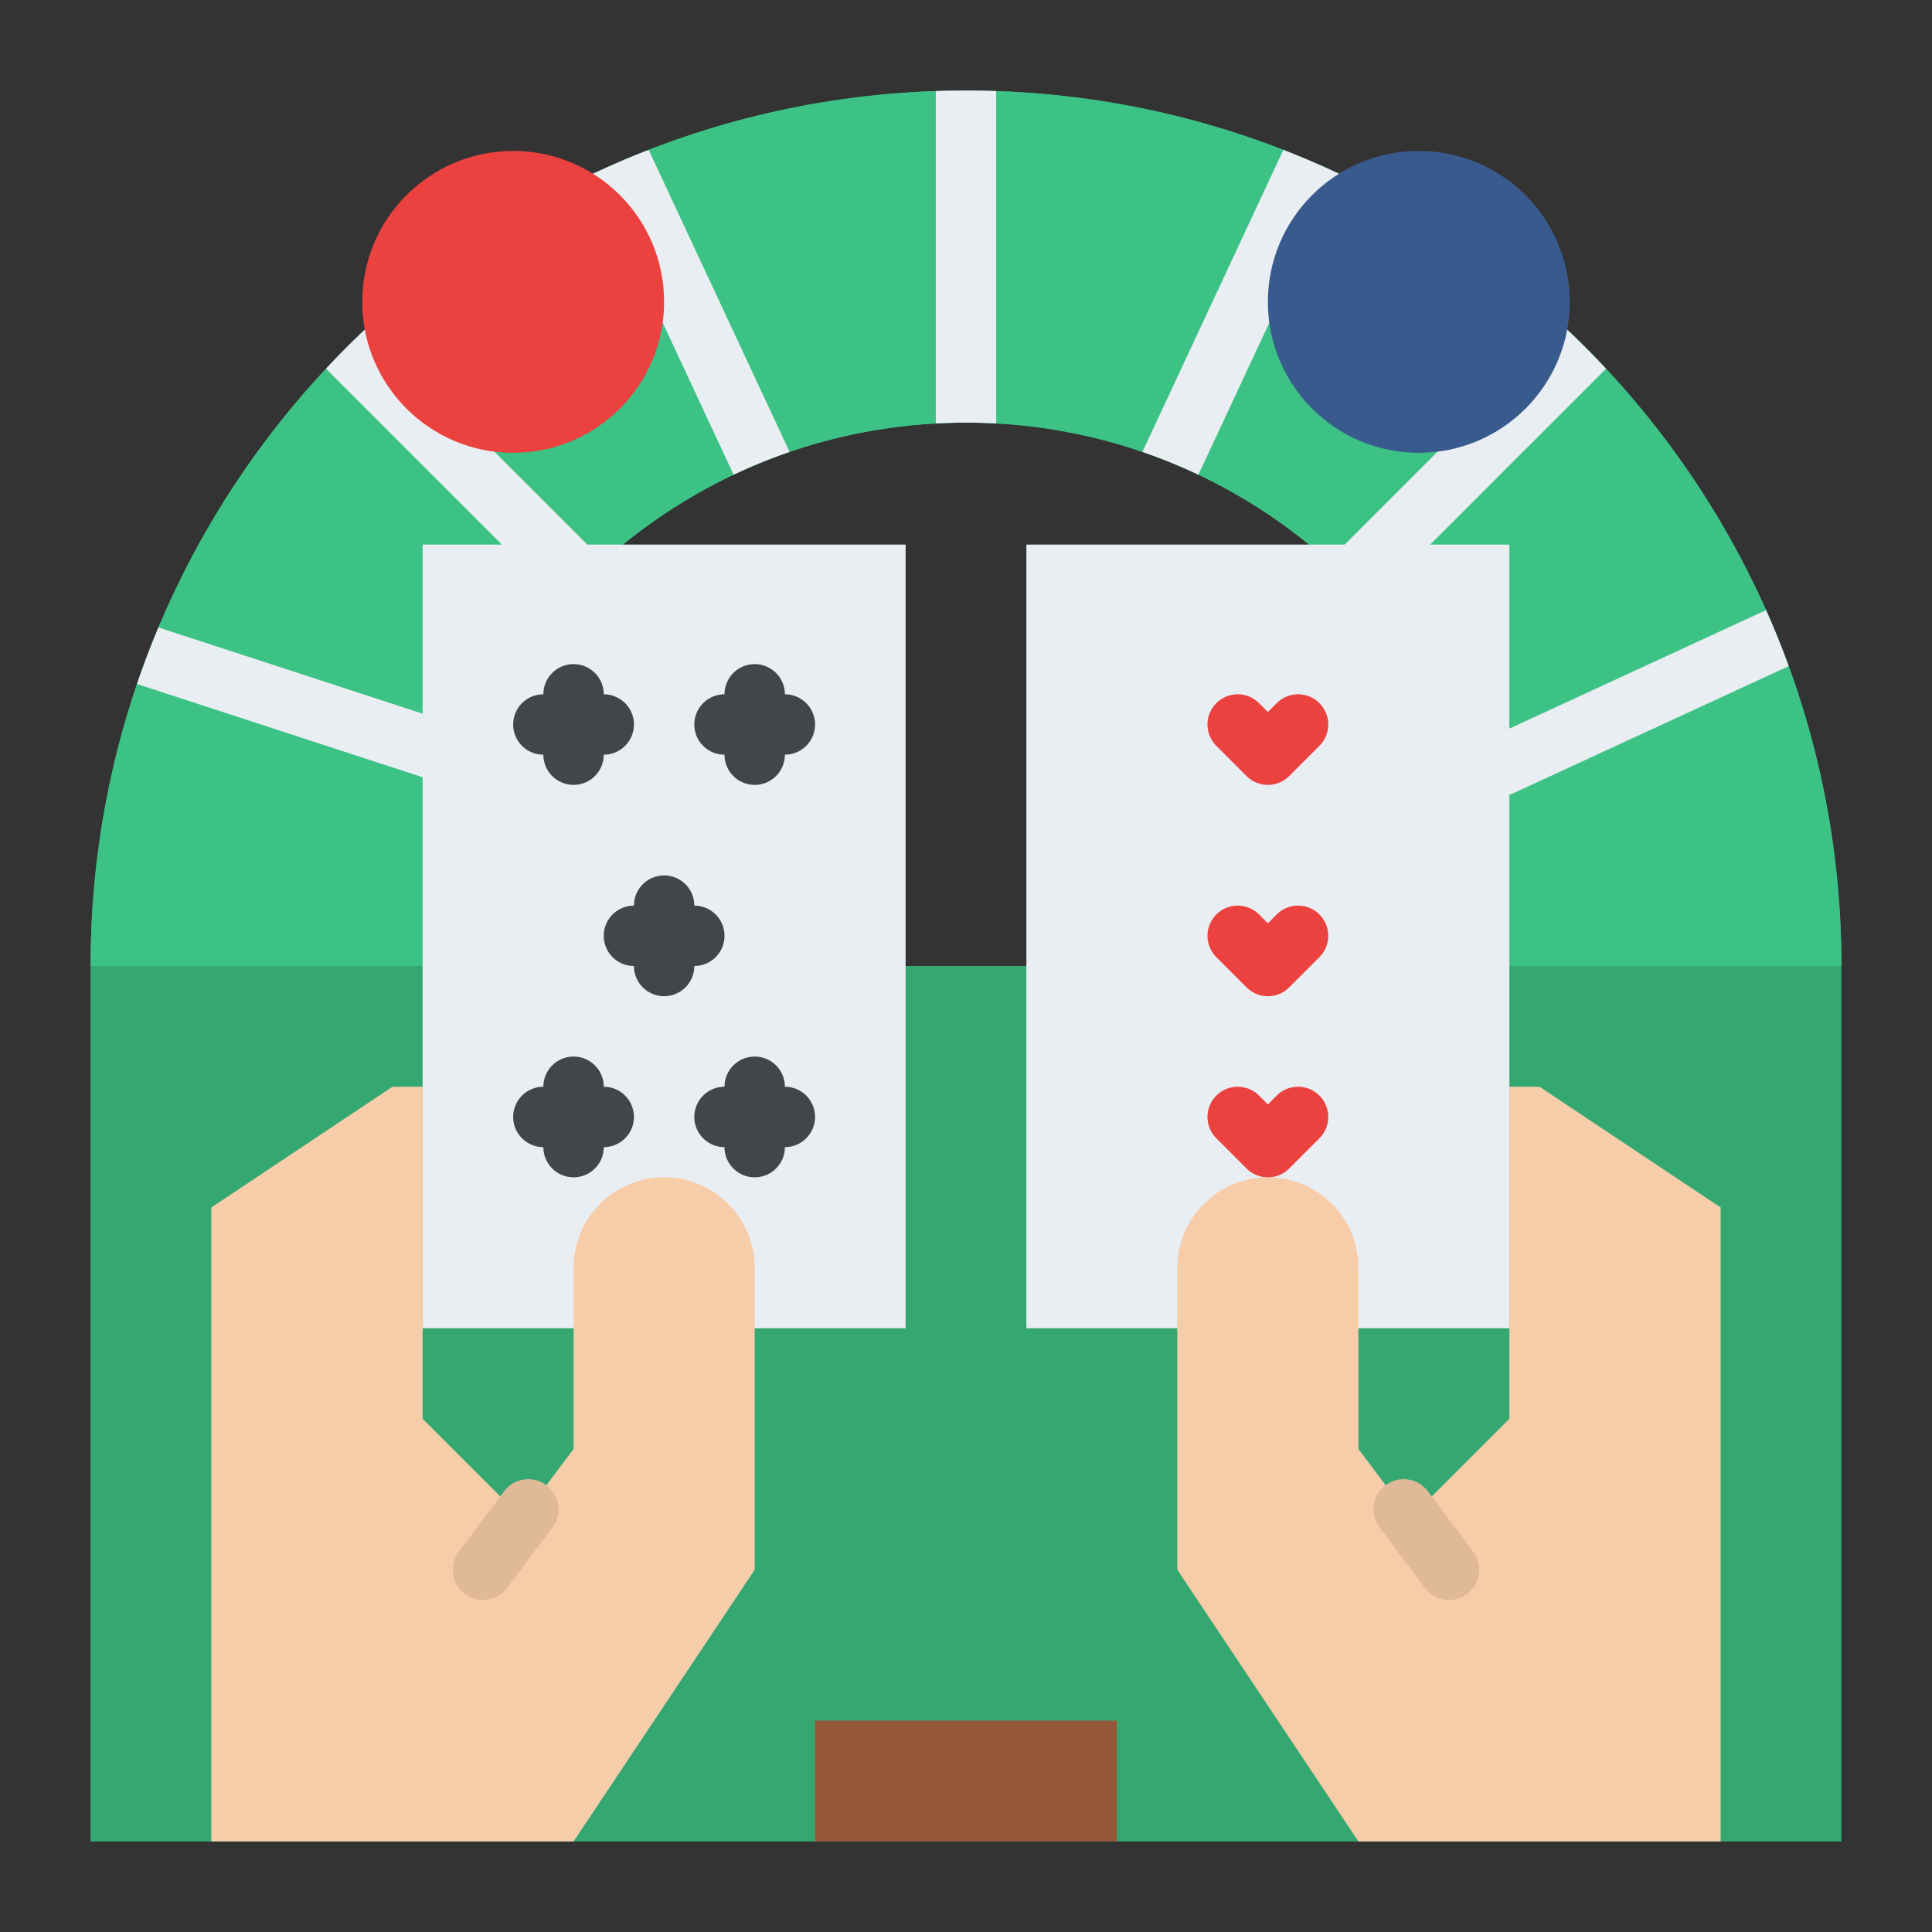 <svg xmlns="http://www.w3.org/2000/svg" viewBox="0 0 512 512"><rect x="0" y="0" width="512" height="512" fill="#333333" stroke="none"/><path fill="#35a872" d="M256 24C127.87 24 24 127.87 24 256v232h464V256c0-128.13-103.87-232-232-232zM112 256c0-79.529 64.471-144 144-144s144 64.471 144 144z"/><path fill="#3dc285" d="M488 256c0-128.13-103.87-232-232-232S24 127.87 24 256h88c0-79.529 64.471-144 144-144s144 64.471 144 144z"/><g fill="#e9eef2"><path d="M264 24.14v88.08c-2.65-.15-5.32-.22-8-.22s-5.35.07-8 .22V24.14c2.66-.09 5.32-.14 8-.14s5.34.05 8 .14zM160 148.68c-3.99 3.55-7.77 7.33-11.32 11.32L86.39 97.71c3.64-3.9 7.42-7.68 11.32-11.32zM425.61 97.71l-59.95 59.95c-.83.82-1.79 1.43-2.81 1.81-3.26-3.62-6.7-7.06-10.32-10.32a7.79 7.79 0 0 1 1.81-2.81l59.95-59.95c3.9 3.64 7.68 7.42 11.32 11.32zM209.25 119.76c-5.08 1.74-10.03 3.76-14.84 6.04l-37.22-79.76c4.81-2.27 9.72-4.38 14.71-6.32zM354.81 46.04l-37.22 79.76c-4.81-2.28-9.76-4.3-14.84-6.04l37.35-80.04c4.99 1.94 9.9 4.05 14.71 6.32zM126.12 193.74c-2.31 4.81-4.36 9.76-6.13 14.84L36.3 181.27a232.39 232.39 0 0 1 5.69-14.99zM474.03 176.53l-72.91 33.65c-1.08.5-2.22.74-3.35.74-.07 0-.13 0-.2-.01-1.63-4.62-3.49-9.13-5.57-13.52a7.9 7.9 0 0 1 2.42-1.73l73.6-33.97c2.17 4.86 4.18 9.81 6.01 14.84z"/><path d="M112 144.323h128V352H112zM272 144.323h128V352H272z"/></g><path fill="#eb423f" d="M336 208a7.974 7.974 0 0 1-5.657-2.343l-8-8a8 8 0 0 1 11.314-11.314l2.343 2.344 2.343-2.344a8 8 0 0 1 11.314 11.314l-8 8A7.974 7.974 0 0 1 336 208z"/><path fill="#f7cca9" d="M408 288h-8v88l-26.286 26.286L360 384v-48c0-13.255-10.745-24-24-24s-24 10.745-24 24v80l48 72h96V320z"/><path fill="#eb423f" d="M336 312a7.974 7.974 0 0 1-5.657-2.343l-8-8a8 8 0 0 1 11.314-11.314l2.343 2.344 2.343-2.344a8 8 0 0 1 11.314 11.314l-8 8A7.974 7.974 0 0 1 336 312zM336 264a7.974 7.974 0 0 1-5.657-2.343l-8-8a8 8 0 0 1 11.314-11.314l2.343 2.344 2.343-2.344a8 8 0 0 1 11.314 11.314l-8 8A7.974 7.974 0 0 1 336 264z"/><path fill="#95573a" d="M216 456h80v32h-80z"/><circle cx="136" cy="80" r="40" fill="#eb423f"/><circle cx="376" cy="80" r="40" fill="#395a8d"/><path fill="#e0b999" d="M384.006 424a7.987 7.987 0 0 1-6.406-3.2l-12-16a8 8 0 0 1 1.601-11.2 8 8 0 0 1 11.2 1.601l12 16A8 8 0 0 1 384.006 424z"/><path fill="#f7cca9" d="M104 288h8v88l26.286 26.286L152 384v-48c0-13.255 10.745-24 24-24s24 10.745 24 24v80l-48 72H56V320z"/><path fill="#e0b999" d="M127.994 424a7.987 7.987 0 0 0 6.406-3.2l12-16a8 8 0 0 0-1.601-11.2 8 8 0 0 0-11.2 1.601l-12 16A8 8 0 0 0 127.994 424z"/><path fill="#414649" d="M144 200a8 8 0 0 0 16 0 8 8 0 0 0 0-16 8 8 0 0 0-16 0 8 8 0 0 0 0 16zM192 200a8 8 0 0 0 16 0 8 8 0 0 0 0-16 8 8 0 0 0-16 0 8 8 0 0 0 0 16zM160 288a8 8 0 0 0-16 0 8 8 0 0 0 0 16 8 8 0 0 0 16 0 8 8 0 0 0 0-16zM208 288a8 8 0 0 0-16 0 8 8 0 0 0 0 16 8 8 0 0 0 16 0 8 8 0 0 0 0-16zM192 248a8 8 0 0 0-8-8 8 8 0 0 0-16 0 8 8 0 0 0 0 16 8 8 0 0 0 16 0 8 8 0 0 0 8-8z"/></svg>